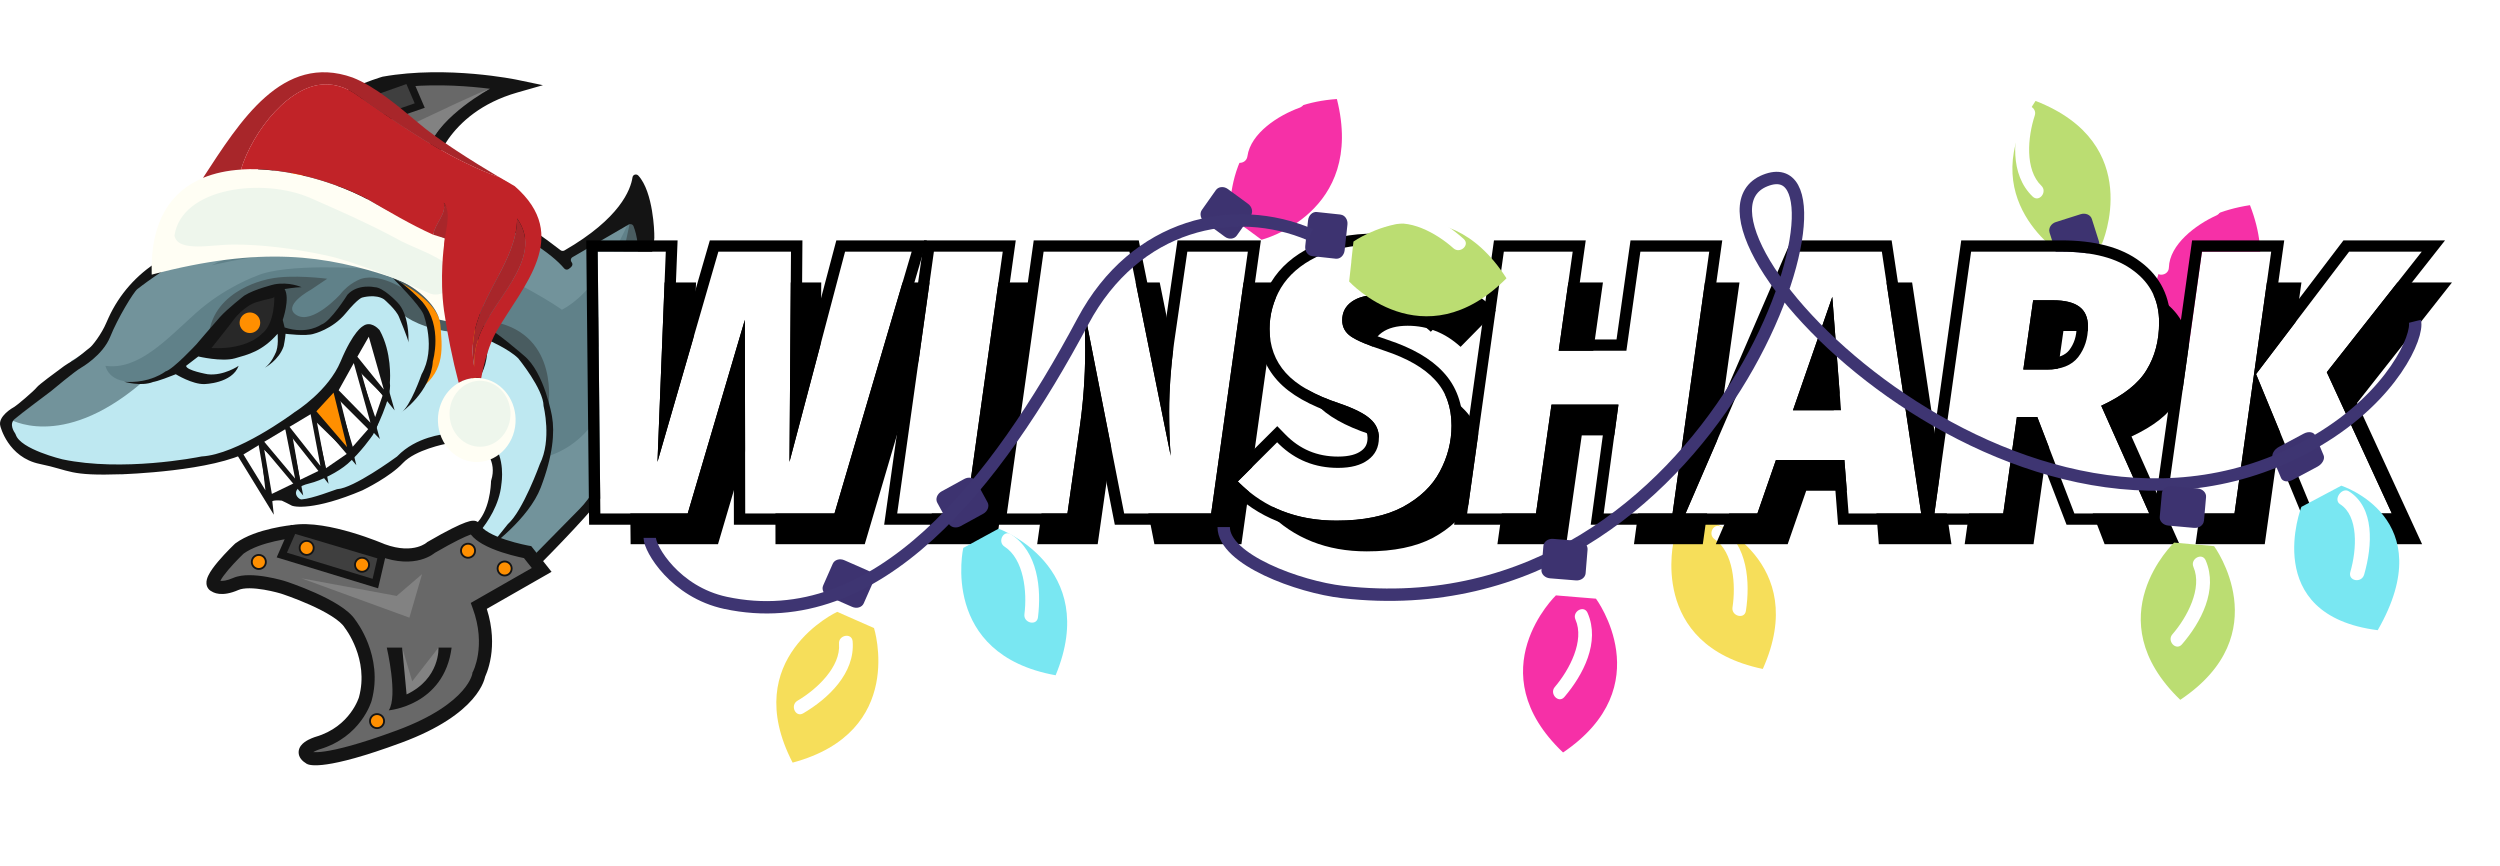 <svg xmlns="http://www.w3.org/2000/svg" width="202" height="70" viewBox="0 0 202 70" fill="none">
<g filter="url(#filter0_d_19162_349540)">
<path d="M137.15 40.087L135.71 40.824L134.265 41.56C134.265 41.56 132.089 50.097 141.43 52.05L141.416 52.023L141.436 52.049C145.338 43.33 137.155 40.081 137.155 40.081L137.15 40.087Z" fill="#F6DE5A"/>
</g>
<path d="M137.27 39.953C137.43 40.268 137.264 40.677 136.896 40.861L135.035 41.814C134.668 42.003 134.236 41.896 134.082 41.586L133.208 39.874C133.047 39.559 133.213 39.15 133.581 38.966L135.442 38.013C135.81 37.824 136.241 37.931 136.396 38.241L137.27 39.953Z" fill="#3D3370"/>
<path d="M138.538 43.565C140.074 44.619 140.264 47.27 139.986 49.077C139.878 49.784 140.961 50.072 141.069 49.359C141.424 47.045 141.211 44.054 139.084 42.589C138.488 42.178 137.948 43.159 138.538 43.565Z" fill="white"/>
<g filter="url(#filter1_d_19162_349540)">
<path d="M173.081 24.674L174.481 25.482L175.885 26.295C175.885 26.295 184.235 23.484 180.799 14.581L180.784 14.607L180.795 14.577C171.355 16.038 173.073 24.673 173.073 24.673L173.081 24.674Z" fill="#F630A7"/>
</g>
<path d="M172.903 24.646C173.08 24.34 173.514 24.257 173.868 24.467L175.679 25.511C176.038 25.717 176.182 26.138 176.006 26.436L175.044 28.099C174.867 28.405 174.433 28.488 174.078 28.279L172.267 27.234C171.909 27.028 171.765 26.608 171.941 26.31L172.903 24.646Z" fill="#3D3370"/>
<path d="M175.246 21.618C175.297 19.756 177.42 18.157 179.087 17.408C179.739 17.114 179.393 16.049 178.736 16.346C176.601 17.305 174.205 19.108 174.13 21.69C174.11 22.414 175.226 22.334 175.246 21.618Z" fill="white"/>
<g filter="url(#filter2_d_19162_349540)">
<path d="M165.748 18.664L167.293 18.175L167.3 18.166L168.842 17.681C168.842 17.681 172.378 9.616 163.478 6.156L163.487 6.183L163.47 6.158C158.201 14.116 165.744 18.661 165.744 18.661L165.748 18.664Z" fill="#BBDD72"/>
</g>
<path d="M165.603 18.774C165.497 18.44 165.731 18.059 166.123 17.939L168.116 17.307C168.51 17.182 168.913 17.357 169.02 17.69L169.6 19.524C169.706 19.858 169.475 20.234 169.081 20.359L167.088 20.99C166.693 21.115 166.287 20.946 166.184 20.607L165.6 18.779L165.603 18.774Z" fill="#3D3370"/>
<path d="M164.942 15.008C163.599 13.716 163.838 11.067 164.409 9.334C164.635 8.654 163.609 8.192 163.385 8.88C162.654 11.101 162.375 14.089 164.238 15.883C164.758 16.385 165.458 15.507 164.942 15.008Z" fill="white"/>
<path d="M41.123 18.749C41.123 18.749 42.631 16.245 40.584 15.11C40.584 15.11 37.476 13.491 34.52 13.582C34.52 13.582 35.528 8.718 41.661 6.963C41.661 6.963 36.112 5.806 31.033 6.714C31.033 6.714 26.333 8.075 23.604 10.798C23.604 10.798 19.435 16.093 19.283 18.06L41.123 18.749Z" fill="#686868"/>
<path fill-rule="evenodd" clip-rule="evenodd" d="M41.769 6.445C41.769 6.445 41.769 6.445 41.661 6.963L41.769 6.445L43.868 6.883L41.807 7.472C38.869 8.313 37.18 9.889 36.224 11.237C35.743 11.914 35.445 12.538 35.267 12.988C35.257 13.013 35.248 13.038 35.239 13.062C36.559 13.131 37.843 13.472 38.833 13.811C39.424 14.014 39.92 14.22 40.269 14.375C40.444 14.453 40.582 14.518 40.677 14.565C40.725 14.588 40.762 14.606 40.788 14.619C40.801 14.626 40.811 14.631 40.818 14.634L40.826 14.639L40.829 14.64C40.83 14.64 40.83 14.641 40.584 15.11L40.829 14.64L40.836 14.644L40.842 14.647C41.459 14.989 41.837 15.455 42.03 15.973C42.217 16.479 42.215 16.997 42.145 17.437C42.075 17.879 41.934 18.272 41.813 18.55C41.753 18.69 41.696 18.805 41.653 18.885C41.632 18.926 41.614 18.958 41.601 18.981C41.598 18.986 41.595 18.991 41.593 18.995C41.59 19 41.587 19.005 41.585 19.008C41.583 19.012 41.581 19.015 41.58 19.017L41.578 19.02L41.578 19.021C41.578 19.021 41.577 19.021 41.123 18.749L41.578 19.021L41.417 19.288L18.711 18.572L18.754 18.02C18.801 17.407 19.142 16.62 19.554 15.847C19.978 15.051 20.525 14.188 21.06 13.396C21.597 12.602 22.128 11.872 22.524 11.34C22.723 11.074 22.888 10.858 23.003 10.707C23.061 10.632 23.107 10.573 23.138 10.533C23.154 10.513 23.166 10.498 23.174 10.488L23.187 10.471C23.187 10.471 23.187 10.471 23.604 10.798L23.187 10.471L23.206 10.446L23.229 10.424C24.66 8.996 26.585 7.943 28.124 7.252C28.898 6.904 29.585 6.644 30.079 6.47C30.326 6.382 30.526 6.317 30.665 6.273C30.734 6.251 30.788 6.234 30.825 6.223C30.844 6.217 30.858 6.213 30.868 6.21L30.88 6.206L30.883 6.206L30.885 6.205C30.885 6.205 30.885 6.205 31.033 6.714L30.885 6.205L30.912 6.197L30.939 6.192C33.543 5.727 36.252 5.793 38.298 5.97C39.323 6.06 40.188 6.178 40.797 6.273C41.102 6.321 41.343 6.364 41.509 6.395C41.592 6.41 41.656 6.422 41.7 6.431C41.722 6.435 41.739 6.439 41.751 6.441L41.764 6.444L41.769 6.445ZM31.155 7.23C31.149 7.231 31.142 7.234 31.134 7.236C31.101 7.246 31.051 7.261 30.987 7.282C30.858 7.323 30.669 7.385 30.433 7.468C29.96 7.635 29.301 7.884 28.559 8.218C27.075 8.884 25.297 9.867 24.002 11.15C23.995 11.159 23.986 11.17 23.976 11.183C23.946 11.222 23.902 11.279 23.845 11.352C23.733 11.499 23.571 11.711 23.376 11.973C22.986 12.495 22.465 13.212 21.94 13.988C21.414 14.766 20.89 15.595 20.491 16.345C20.242 16.811 20.056 17.22 19.942 17.551L40.804 18.209C40.815 18.184 40.827 18.157 40.839 18.129C40.938 17.902 41.045 17.598 41.097 17.272C41.149 16.945 41.139 16.624 41.034 16.341C40.934 16.072 40.735 15.801 40.333 15.577C40.328 15.574 40.32 15.57 40.31 15.565C40.288 15.554 40.256 15.538 40.213 15.517C40.127 15.475 39.999 15.415 39.836 15.342C39.51 15.197 39.044 15.003 38.488 14.813C37.369 14.429 35.922 14.069 34.536 14.111L33.864 14.132L34 13.475L34.52 13.582C34 13.475 34 13.475 34 13.475L34.001 13.473L34.001 13.472L34.002 13.467C34.003 13.463 34.004 13.458 34.005 13.451C34.008 13.439 34.012 13.422 34.017 13.401C34.028 13.358 34.044 13.298 34.066 13.223C34.109 13.072 34.178 12.859 34.279 12.601C34.483 12.085 34.819 11.383 35.358 10.625C36.199 9.439 37.526 8.126 39.579 7.171C39.169 7.12 38.707 7.069 38.205 7.025C36.214 6.852 33.622 6.793 31.155 7.23Z" fill="#141414"/>
<path d="M41.039 17.909L32.625 15.867H25.294L19.207 18.06L17.388 18.968L12.46 21.843L10.05 24.066L8.822 27.213L5.782 29.165L3.152 32.274L1.09 33.87L0.635 34.929L1.165 35.837L3.44 37.047L6.169 38.031H11.338L16.175 37.425L22.694 34.702L26.363 31.896L28.304 28.499L29.289 26.835L30.191 26.948L30.502 27.818L31.033 29.634L30.805 32.584L29.441 35.368L28.076 37.198L26.181 38.333L24.21 39.316L23.225 39.997L23.907 40.376H25.423L28.91 39.392L31.867 37.501L33.686 36.215L36.642 35.459L38.394 36.003L39.523 36.442L40.054 37.955L39.826 40.602L38.992 42.267L37.855 43.477V44.385L38.538 45.217L39.296 45.519L41.039 45.307L42.897 45.02L43.844 45.065L47.559 41.056L49.984 36.366L50.97 33.492L51.273 30.163L51.121 27.44L50.288 25.625L51.728 22.221L52.107 17.909L51.273 16.547L49.529 18.287L45.512 21.01L43.01 19.195L41.039 17.909Z" fill="#72939B"/>
<path d="M39.008 26.971L41.343 28.121L43.086 30.163L44.117 32.206L44.299 34.4V36.85C44.299 36.85 50.424 35.307 49.294 26.911L51.804 22.221L51.425 19.165L51.349 16.547C51.349 16.547 49.09 23.076 45.406 25.027C45.406 25.027 30.881 14.611 17.085 21.442C17.085 21.442 26.939 18.983 29.517 21.699C29.517 21.699 23.073 21.237 20.723 22.296C20.723 22.296 18.146 23.204 15.796 25.322C13.446 27.44 11.172 29.936 8.519 29.558C8.519 29.558 8.822 31.374 11.854 30.693C14.886 30.012 14.666 29.172 14.666 29.172L16.592 27.932L17.085 28.499L19.116 28.318L21.898 26.971L22.861 26.699L24.423 26.865L25.666 26.525L27.311 25.519L28.577 24.188L30.032 23.582L31.359 24.188L32.428 25.284C32.428 25.284 33.186 27.107 39.008 26.971Z" fill="#608189"/>
<path d="M22.543 23.734L21.64 23.96L19.814 24.641L18.07 26.457L16.486 28.575L19.51 28.424L21.898 26.971L22.8 24.838L22.543 23.734Z" fill="#282828"/>
<path d="M37.848 24.316C37.848 24.316 34.975 23.355 33.989 23.355C33.989 23.355 31.184 21.041 30.161 21.215L31.791 22.523L33.231 23.734C33.231 23.734 30.927 21.994 29.198 22.523C29.198 22.523 28.228 22.826 27.47 23.809C27.47 23.809 25.272 26.23 23.983 25.473C22.694 24.717 25.112 23.416 25.112 23.416L26.439 22.523C26.439 22.523 23.589 22.145 21.815 22.523C21.815 22.523 17.236 23.28 16.857 27.138L18.949 24.687L22.505 23.408L22.838 24.172L22.505 26.048L22.861 26.699L23.74 26.85L25.476 26.699L26.932 25.867L27.94 24.883L28.744 24.059L29.297 23.582L30.222 23.65L31.124 23.885L32.405 25.171C32.405 25.171 33.618 27.289 38.697 26.835L37.848 24.316Z" fill="#495C60"/>
<path d="M44.299 32.887C44.299 32.887 45.284 27.062 39.902 26.003C39.902 26.003 36.188 20.784 34.52 20.784L37.833 24.853L39.008 26.971L40.865 27.652L42.578 29.301L43.837 31.525L44.299 32.887Z" fill="#495C60"/>
<path d="M51.03 17.152C51.03 17.152 49.939 24.445 47.498 26.699C47.498 26.699 49.355 29.142 49.264 30.693C49.226 31.374 50.06 25.852 50.06 25.852L51.478 22.977L52.046 19.929L51.03 17.152Z" fill="#495C60"/>
<path d="M0.711 33.832C0.711 33.832 4.887 36.442 11.323 31.033L13.598 30.239L15.872 28.499H18.373L21.33 27.44L22.618 26.684L24.028 26.971L25.954 26.532L27.546 25.247L29.289 23.582L30.957 23.734L32.246 25.171C32.246 25.171 33.117 26.079 35.104 26.57C37.097 27.062 39.008 26.971 39.008 26.971L41.343 28.121L43.086 30.163L44.299 32.887V36.85L43.313 38.787L41.646 42.04L38.614 45.217L37.552 43.696L38.083 42.872L39.364 41.646L40.046 38.742L40.122 37.047L39.516 36.139L38.227 35.459H36.711L33.481 36.412L29.517 39.052L24.514 40.602L23.604 40.148L23.983 39.241L26.257 38.333L28.622 36.45C28.622 36.45 30.184 34.135 30.191 33.999C30.199 33.87 30.904 31.268 30.904 31.268L30.578 27.818L30.267 26.948L29.365 26.835L28.994 27.508L27.478 30.3L25.363 32.803L21.209 35.285L16.804 37.123L9.883 38.333L4.091 37.206L1.241 35.837L0.711 33.832Z" fill="#BEE8F1"/>
<path d="M45.292 20.216C44.579 19.664 41.395 17.243 40.236 17.077C40.221 17.077 40.198 17.069 40.183 17.062C39.69 16.888 31.905 14.157 25.886 15.178C25.878 15.178 25.87 15.178 25.87 15.178C25.628 15.239 20.253 16.487 18.464 17.637C18.464 17.637 13.977 20.398 12.839 21.078C12.839 21.078 12.824 21.086 12.794 21.109C11.035 22.198 9.64 23.779 8.776 25.663C8.708 25.814 8.647 25.95 8.594 26.071C8.215 26.979 7.457 27.962 7.23 28.113C7.04 28.242 6.305 28.908 5.858 29.157C5.623 29.286 5.395 29.43 5.176 29.581C4.463 30.103 3.152 31.071 2.985 31.283C2.757 31.585 1.317 32.796 1.165 32.871C1.014 32.947 -0.199 33.651 0.028 34.43C0.028 34.43 0.635 36.956 3.212 37.486C5.79 38.015 5.486 38.469 9.883 38.318C9.883 38.318 17.312 38.091 20.193 36.427C22.937 34.838 25.128 33.325 25.332 33.182C25.34 33.174 25.355 33.166 25.363 33.159C25.567 32.97 28.092 30.61 28.683 28.794C28.683 28.787 28.691 28.779 28.691 28.771C28.751 28.628 29.456 27.047 29.744 27.115C30.047 27.191 30.275 27.796 30.275 27.871C30.275 27.947 31.412 31.048 30.654 32.561C29.896 34.074 29.593 35.655 27.409 37.017C27.402 37.024 27.394 37.032 27.387 37.032C27.212 37.198 21.633 40.148 21.785 39.619C21.823 39.475 21.709 40.451 21.785 40.602C21.951 40.928 21.481 40.315 22.77 40.451C22.808 40.459 23.498 40.807 23.528 40.829C23.703 40.965 25.378 41.276 29.282 39.619C29.289 39.619 29.289 39.611 29.297 39.611C29.426 39.551 31.526 38.522 32.549 37.418C33.565 36.336 35.953 35.875 36.172 35.829C36.18 35.829 36.195 35.829 36.203 35.822C36.4 35.806 38.416 35.701 39.068 36.276C39.068 36.276 40.19 37.244 39.69 38.81C39.682 38.832 39.675 38.862 39.675 38.885C39.667 39.195 39.584 41.329 38.394 42.403C38.341 42.456 38.31 42.524 38.31 42.599V42.743C38.31 43 38.636 43.114 38.795 42.917C39.394 42.191 40.349 40.791 40.509 39.15C40.509 39.142 40.509 39.142 40.509 39.135C40.531 39.006 40.85 36.994 39.758 35.746C39.751 35.738 39.743 35.731 39.735 35.723C39.606 35.602 38.401 34.558 36.127 35.05C36.12 35.05 36.104 35.058 36.097 35.058C35.885 35.073 33.625 35.285 32.109 36.858C32.102 36.865 32.087 36.881 32.079 36.888C31.806 37.085 28.592 39.422 27.273 39.521C27.258 39.521 27.243 39.521 27.227 39.528C27.053 39.574 25.241 40.292 24.37 40.353C24.074 40.375 23.248 39.483 24.976 39.067C25.984 38.825 27.341 38.121 28.084 37.478C29.153 36.548 30.025 35.285 30.123 35.148C30.131 35.141 30.131 35.133 30.138 35.126C30.252 34.906 31.685 32.115 31.503 30.935C31.503 30.912 31.495 30.89 31.503 30.875C31.526 30.595 31.654 28.454 30.684 26.699C30.677 26.684 30.661 26.661 30.646 26.646C30.525 26.51 29.911 25.897 29.305 26.366C29.305 26.366 28.547 26.744 27.523 29.203C26.53 31.578 23.953 33.212 23.778 33.318C23.771 33.325 23.763 33.325 23.763 33.333C23.543 33.499 19.169 36.722 16.289 36.881C16.273 36.881 16.266 36.881 16.251 36.888C15.895 36.964 9.898 38.136 5.047 37.115C5.047 37.115 1.651 36.306 1.272 35.118C1.264 35.088 1.249 35.065 1.234 35.035C1.127 34.884 0.718 34.256 1.181 33.862C1.696 33.424 4.008 31.691 4.129 31.601C4.137 31.601 4.137 31.593 4.137 31.593C4.251 31.502 6.04 29.997 6.555 29.709C6.555 29.709 8.299 28.726 8.905 27.213C9.512 25.7 10.8 23.582 11.104 23.355C11.323 23.189 18.608 17.379 27.462 16.093C27.47 16.093 27.478 16.093 27.493 16.093C27.819 16.078 33.815 15.829 37.939 17.228C41.896 18.567 44.663 20.564 45.58 21.684C45.679 21.805 45.861 21.82 45.974 21.721L46.156 21.563C46.27 21.464 46.285 21.298 46.187 21.184C46.08 21.056 46.111 20.859 46.262 20.776L50.795 18.143C50.94 18.06 51.129 18.121 51.19 18.28C51.425 18.892 51.849 20.39 51.212 22.069C50.758 23.272 49.946 25.315 49.31 26.911C49.188 27.213 49.605 27.433 49.787 27.168L50.022 26.82C50.159 26.623 50.469 26.684 50.515 26.918C50.833 28.424 51.47 32.38 50.151 35.148C50.151 35.156 50.144 35.163 50.144 35.171C50.06 35.406 48.65 39.301 46.816 41.139L42.987 45.028C42.881 45.133 42.881 45.307 42.987 45.413L43.207 45.633C43.313 45.739 43.488 45.739 43.594 45.633C44.488 44.733 48.211 40.95 49.006 39.627C49.908 38.121 52.584 32.728 51.887 30.436C51.88 30.405 51.872 30.383 51.872 30.352C51.88 29.997 51.88 27.455 50.879 25.375C50.841 25.299 50.841 25.209 50.879 25.133C51.228 24.422 53.001 20.67 52.865 18.862C52.865 18.862 52.804 15.519 51.576 14.187C51.417 14.021 51.137 14.104 51.106 14.331C50.955 15.322 50.106 17.644 45.603 20.239C45.497 20.292 45.383 20.284 45.292 20.216Z" fill="#141414"/>
<path d="M32.496 22.917C32.496 22.917 35.43 24.414 35.581 26.23C35.733 28.038 35.983 29.891 34.035 31.351L34.672 29.709L34.823 27.743L34.444 25.625L34.141 24.414L32.496 22.917Z" fill="#FF8F00"/>
<path d="M38.234 24.868C38.234 24.868 37.325 23.355 36.491 23.204C36.491 23.204 39.22 27.425 38.007 31.177L38.568 30.572L39.144 28.651L38.234 24.868Z" fill="#FF8F00"/>
<path d="M32.094 24.414C32.094 24.414 30.957 23.204 30.275 23.204C30.275 23.204 28.91 22.901 28.076 23.809C28.076 23.809 26.712 26.003 25.954 26.23C25.954 26.23 24.817 27.062 22.997 26.457L22.846 25.852C22.846 25.852 23.452 24.112 22.997 23.355C22.997 23.355 23.907 23.204 24.362 23.204C24.362 23.204 23.377 22.75 22.164 22.977C22.164 22.977 20.572 23.355 19.738 23.885C19.738 23.885 18.373 24.944 17.767 25.625C17.16 26.305 15.872 27.818 15.872 27.818C15.872 27.818 13.977 29.861 13.37 30.012C13.37 30.012 12.157 30.995 10.035 30.844C10.035 30.844 11.392 31.253 12.385 30.859C12.385 30.859 12.688 30.844 14.204 30.239C14.204 30.239 15.546 31.064 16.509 31.033C16.509 31.033 18.752 30.995 19.283 29.558C19.283 29.558 18.07 30.39 16.781 30.239C16.781 30.239 15.038 29.936 15.038 29.558L16.023 28.802C16.023 28.802 17.919 29.256 18.98 28.953C20.041 28.651 21.178 28.393 22.429 26.971C22.429 26.971 22.543 28.045 22.239 28.575C22.239 28.575 21.936 29.331 21.405 29.709C21.405 29.709 22.543 29.104 22.922 27.97C22.922 27.97 23.066 27.259 23.073 26.971C23.073 26.971 24.741 27.183 25.347 26.971C25.347 26.971 26.864 26.608 27.925 25.322C28.986 24.036 29.289 24.036 29.289 24.036C29.289 24.036 30.351 23.734 31.033 24.188C31.033 24.188 32.018 25.02 32.246 25.625C32.246 25.625 33.004 27.44 33.004 27.667C33.004 27.584 33.004 27.44 33.004 27.44C33.004 27.44 33.08 25.398 32.094 24.414ZM21.155 26.971C21.155 26.971 20.041 28.272 17.085 28.121C17.085 28.121 18.601 26.23 18.752 26.003C18.904 25.776 19.738 24.717 20.723 24.414C21.709 24.112 22.164 24.112 22.164 23.96C22.164 23.96 22.239 26.154 21.155 26.971Z" fill="#141414"/>
<path d="M31.791 22.523C31.791 22.523 33.913 24.641 34.217 25.398C34.217 25.398 35.278 28.121 34.065 30.239C34.065 30.239 33.155 32.887 32.397 33.34C32.397 33.34 34.823 31.676 34.975 29.18C34.975 29.18 35.809 26.381 34.141 24.414C34.141 24.414 32.701 22.826 31.791 22.523Z" fill="#141414"/>
<path d="M37.552 24.188C37.552 24.188 40.13 29.634 37.704 31.449C37.704 31.449 39.599 30.693 39.371 27.44C39.371 27.44 41.115 28.197 41.873 28.953C41.873 28.953 43.92 31.449 43.92 32.811C43.92 32.811 44.602 35.534 43.617 37.501C43.617 37.501 42.252 41.283 41.039 42.342L39.523 44.233C39.523 44.233 42.707 41.964 43.693 39.392C44.678 36.82 44.83 34.929 44.602 33.643C44.602 33.643 43.996 30.088 42.328 28.726C42.328 28.726 39.902 26.608 39.068 26.305C39.068 26.305 38.765 24.566 37.552 24.188Z" fill="#141414"/>
<path d="M20.193 26.911C20.653 26.911 21.026 26.538 21.026 26.079C21.026 25.619 20.653 25.247 20.193 25.247C19.732 25.247 19.359 25.619 19.359 26.079C19.359 26.538 19.732 26.911 20.193 26.911Z" fill="#FF8F00"/>
<path d="M33.004 6.411L33.913 8.529L26.447 11.124L25.954 8.907L33.004 6.411Z" fill="#3F3F3F"/>
<path fill-rule="evenodd" clip-rule="evenodd" d="M33.17 6.031L34.32 8.708L26.224 11.521L25.6 8.712L33.17 6.031ZM26.308 9.103L26.669 10.726L33.507 8.35L32.837 6.791L26.308 9.103Z" fill="#141414"/>
<path d="M39.599 7.167C39.599 7.167 35.657 9.285 34.596 11.933C34.596 11.933 33.989 13.385 33.913 14.097C33.913 14.097 33.155 12.311 33.307 12.084C33.307 12.084 26.636 13.068 24.362 14.354C24.362 14.354 38.765 7.319 39.599 7.167Z" fill="#828282"/>
<path d="M24.021 14.807C24.335 14.807 24.589 14.553 24.589 14.24C24.589 13.927 24.335 13.673 24.021 13.673C23.707 13.673 23.452 13.927 23.452 14.24C23.452 14.553 23.707 14.807 24.021 14.807Z" fill="#FF8F00"/>
<path fill-rule="evenodd" clip-rule="evenodd" d="M24.021 13.748C23.749 13.748 23.528 13.969 23.528 14.24C23.528 14.512 23.749 14.732 24.021 14.732C24.293 14.732 24.514 14.512 24.514 14.24C24.514 13.969 24.293 13.748 24.021 13.748ZM23.377 14.24C23.377 13.885 23.665 13.597 24.021 13.597C24.377 13.597 24.665 13.885 24.665 14.24C24.665 14.595 24.377 14.883 24.021 14.883C23.665 14.883 23.377 14.595 23.377 14.24Z" fill="#141414"/>
<path d="M31.98 14.429C32.294 14.429 32.549 14.175 32.549 13.862C32.549 13.549 32.294 13.295 31.98 13.295C31.666 13.295 31.412 13.549 31.412 13.862C31.412 14.175 31.666 14.429 31.98 14.429Z" fill="#FF8F00"/>
<path fill-rule="evenodd" clip-rule="evenodd" d="M31.98 13.37C31.708 13.37 31.488 13.59 31.488 13.862C31.488 14.133 31.708 14.354 31.98 14.354C32.253 14.354 32.473 14.133 32.473 13.862C32.473 13.59 32.253 13.37 31.98 13.37ZM31.336 13.862C31.336 13.507 31.625 13.219 31.98 13.219C32.336 13.219 32.625 13.507 32.625 13.862C32.625 14.217 32.336 14.505 31.98 14.505C31.625 14.505 31.336 14.217 31.336 13.862Z" fill="#141414"/>
<path d="M27.735 14.429C28.049 14.429 28.304 14.175 28.304 13.862C28.304 13.549 28.049 13.295 27.735 13.295C27.421 13.295 27.167 13.549 27.167 13.862C27.167 14.175 27.421 14.429 27.735 14.429Z" fill="#FF8F00"/>
<path fill-rule="evenodd" clip-rule="evenodd" d="M27.735 13.37C27.463 13.37 27.243 13.59 27.243 13.862C27.243 14.133 27.463 14.354 27.735 14.354C28.008 14.354 28.228 14.133 28.228 13.862C28.228 13.59 28.008 13.37 27.735 13.37ZM27.091 13.862C27.091 13.507 27.38 13.219 27.735 13.219C28.091 13.219 28.38 13.507 28.38 13.862C28.38 14.217 28.091 14.505 27.735 14.505C27.38 14.505 27.091 14.217 27.091 13.862Z" fill="#141414"/>
<path d="M43.768 46.049L42.631 44.611C42.631 44.611 38.917 43.953 38.31 42.614C38.31 42.614 38.09 42.342 34.831 44.233C34.831 44.233 33.535 45.444 30.881 44.46C30.881 44.46 26.333 42.493 23.68 42.947C23.68 42.947 20.852 43.212 19.344 44.324C19.344 44.324 16.478 47.032 17.388 47.335C17.388 47.335 17.843 47.713 19.056 47.184C20.268 46.654 22.884 47.463 22.884 47.463C22.884 47.463 27.394 48.923 28.304 50.436C28.304 50.436 30.426 53.122 29.517 56.473C29.517 56.473 28.759 59.135 25.651 60.043C25.651 60.043 23.907 60.573 25.044 61.253C25.044 61.253 26.105 61.783 32.246 59.514C38.386 57.244 38.689 54.506 38.689 54.506C38.689 54.506 39.902 52.236 38.689 48.954L43.768 46.049Z" fill="#686868"/>
<path fill-rule="evenodd" clip-rule="evenodd" d="M38.72 42.278C38.722 42.28 38.724 42.282 38.31 42.614L38.724 42.282L38.766 42.335L38.794 42.396C38.875 42.577 39.101 42.799 39.507 43.033C39.896 43.258 40.38 43.452 40.865 43.612C41.347 43.772 41.814 43.892 42.161 43.972C42.334 44.012 42.477 44.042 42.575 44.062C42.624 44.071 42.662 44.079 42.688 44.084C42.7 44.086 42.71 44.088 42.716 44.089L42.723 44.09L42.724 44.09L42.923 44.125L44.566 46.203L39.333 49.196C39.828 50.748 39.819 52.074 39.669 53.042C39.587 53.568 39.464 53.987 39.359 54.279C39.307 54.424 39.259 54.539 39.223 54.619C39.214 54.639 39.206 54.656 39.199 54.672C39.193 54.697 39.187 54.726 39.178 54.759C39.152 54.863 39.107 55.005 39.034 55.176C38.888 55.52 38.628 55.98 38.171 56.506C37.255 57.557 35.561 58.853 32.43 60.01C29.342 61.151 27.503 61.6 26.419 61.758C25.877 61.838 25.512 61.846 25.267 61.829C25.145 61.82 25.049 61.804 24.975 61.786C24.938 61.777 24.906 61.767 24.878 61.757C24.864 61.752 24.852 61.747 24.84 61.742C24.837 61.741 24.834 61.739 24.831 61.738C24.828 61.737 24.825 61.736 24.823 61.734C24.82 61.733 24.817 61.732 24.815 61.731L24.811 61.729L24.809 61.728C24.808 61.727 24.807 61.727 25.044 61.253L24.807 61.727L24.789 61.718L24.771 61.707C24.442 61.511 24.118 61.207 24.129 60.764C24.139 60.357 24.434 60.094 24.605 59.968C24.803 59.821 25.031 59.714 25.193 59.647C25.277 59.612 25.35 59.586 25.403 59.567C25.43 59.558 25.452 59.551 25.468 59.545C25.476 59.543 25.482 59.541 25.487 59.539L25.493 59.538L25.495 59.537L25.496 59.537C25.496 59.536 25.496 59.536 25.651 60.043L25.496 59.537L25.499 59.536L25.502 59.535C26.924 59.12 27.799 58.308 28.323 57.602C28.586 57.248 28.759 56.921 28.866 56.685C28.92 56.567 28.956 56.472 28.979 56.41C28.99 56.379 28.997 56.356 29.002 56.342C29.004 56.336 29.005 56.331 29.006 56.328C29.421 54.795 29.146 53.407 28.756 52.387C28.561 51.877 28.339 51.465 28.168 51.183C28.082 51.042 28.009 50.934 27.959 50.862C27.934 50.827 27.915 50.8 27.902 50.784C27.896 50.776 27.892 50.77 27.889 50.767L27.887 50.764L27.887 50.763L27.866 50.738L27.849 50.709C27.688 50.441 27.325 50.12 26.788 49.78C26.268 49.45 25.645 49.138 25.036 48.866C24.43 48.595 23.849 48.37 23.419 48.212C23.205 48.133 23.029 48.072 22.907 48.03C22.846 48.009 22.799 47.993 22.767 47.983C22.751 47.977 22.739 47.973 22.731 47.971L22.724 47.968L22.722 47.968C22.718 47.966 22.711 47.964 22.702 47.962C22.685 47.956 22.658 47.949 22.623 47.939C22.553 47.919 22.451 47.891 22.324 47.858C22.07 47.793 21.72 47.712 21.336 47.647C20.95 47.582 20.54 47.535 20.164 47.533C19.778 47.532 19.473 47.579 19.268 47.669C18.597 47.962 18.087 48.025 17.71 47.984C17.523 47.964 17.375 47.919 17.263 47.87C17.215 47.848 17.174 47.827 17.14 47.806C17.033 47.759 16.928 47.686 16.844 47.58C16.739 47.448 16.693 47.298 16.682 47.163C16.661 46.917 16.748 46.682 16.83 46.51C17.002 46.148 17.313 45.737 17.619 45.375C17.932 45.003 18.272 44.645 18.531 44.381C18.662 44.249 18.773 44.139 18.852 44.062C18.891 44.024 18.922 43.994 18.944 43.973C18.955 43.962 18.963 43.954 18.969 43.949L18.976 43.942L18.979 43.94C18.979 43.94 18.979 43.94 19.344 44.324L18.979 43.94L19.002 43.917L19.028 43.898C19.874 43.275 21.047 42.911 21.959 42.703C22.423 42.596 22.838 42.526 23.137 42.482C23.287 42.46 23.409 42.445 23.493 42.435C23.536 42.43 23.569 42.426 23.592 42.424C23.599 42.423 23.604 42.423 23.609 42.422C25.066 42.179 26.961 42.592 28.426 43.026C29.177 43.248 29.841 43.484 30.317 43.665C30.556 43.755 30.748 43.832 30.882 43.887C30.948 43.914 31 43.935 31.036 43.95C31.054 43.958 31.067 43.964 31.077 43.968L31.078 43.968C32.299 44.418 33.168 44.353 33.711 44.205C33.986 44.129 34.187 44.03 34.313 43.954C34.376 43.916 34.42 43.884 34.446 43.864C34.459 43.854 34.468 43.847 34.471 43.844C34.472 43.843 34.472 43.843 34.472 43.843L34.512 43.806L34.564 43.776C36.201 42.826 37.103 42.402 37.611 42.217C37.861 42.126 38.047 42.081 38.195 42.073C38.271 42.069 38.359 42.073 38.449 42.1C38.495 42.114 38.544 42.135 38.593 42.166C38.617 42.181 38.64 42.198 38.662 42.218C38.673 42.228 38.684 42.238 38.694 42.249C38.699 42.254 38.704 42.26 38.709 42.265C38.712 42.268 38.714 42.271 38.717 42.274L38.72 42.278ZM30.67 44.946L30.668 44.945L30.66 44.941C30.652 44.938 30.64 44.933 30.623 44.926C30.591 44.913 30.543 44.892 30.48 44.867C30.354 44.815 30.17 44.742 29.941 44.655C29.482 44.481 28.843 44.254 28.125 44.041C26.659 43.607 24.963 43.265 23.769 43.469L23.749 43.473L23.729 43.475L23.724 43.475C23.72 43.475 23.713 43.476 23.703 43.477C23.684 43.479 23.655 43.482 23.617 43.487C23.541 43.496 23.43 43.51 23.291 43.53C23.013 43.571 22.627 43.636 22.196 43.735C21.328 43.934 20.348 44.253 19.685 44.731C19.683 44.733 19.681 44.734 19.679 44.736C19.66 44.755 19.63 44.784 19.593 44.82C19.519 44.892 19.413 44.997 19.289 45.123C19.039 45.377 18.72 45.714 18.431 46.057C18.148 46.392 17.922 46.701 17.806 46.929C17.812 46.93 17.817 46.931 17.823 46.931C17.977 46.948 18.301 46.935 18.843 46.698C19.244 46.523 19.721 46.473 20.167 46.474C20.622 46.476 21.094 46.532 21.513 46.603C21.934 46.674 22.314 46.762 22.588 46.832C22.725 46.867 22.837 46.898 22.915 46.92C22.954 46.932 22.985 46.941 23.006 46.947C23.017 46.95 23.025 46.953 23.031 46.955L23.038 46.957L23.041 46.958C23.041 46.958 23.041 46.958 22.884 47.463C23.047 46.96 23.048 46.96 23.048 46.96L23.052 46.961L23.062 46.965C23.072 46.968 23.085 46.972 23.102 46.978C23.137 46.989 23.188 47.006 23.252 47.028C23.38 47.072 23.563 47.136 23.786 47.218C24.231 47.381 24.835 47.616 25.469 47.899C26.102 48.181 26.777 48.518 27.358 48.887C27.913 49.239 28.445 49.659 28.742 50.136C28.745 50.141 28.749 50.145 28.753 50.15C28.771 50.175 28.796 50.209 28.828 50.254C28.89 50.343 28.976 50.471 29.075 50.634C29.273 50.959 29.525 51.428 29.747 52.009C30.191 53.168 30.522 54.796 30.029 56.611L30.028 56.614L30.027 56.617L29.517 56.473C30.027 56.617 30.027 56.617 30.027 56.617L30.026 56.62L30.026 56.623C30.025 56.626 30.024 56.629 30.023 56.633C30.02 56.641 30.017 56.651 30.013 56.664C30.005 56.689 29.993 56.724 29.978 56.767C29.947 56.854 29.899 56.975 29.833 57.121C29.701 57.413 29.491 57.808 29.176 58.233C28.544 59.085 27.488 60.057 25.804 60.55C25.802 60.551 25.799 60.551 25.795 60.553C25.786 60.556 25.771 60.561 25.753 60.567C25.715 60.58 25.661 60.6 25.599 60.626C25.499 60.667 25.396 60.717 25.31 60.77C25.32 60.771 25.332 60.772 25.345 60.773C25.491 60.783 25.775 60.782 26.265 60.711C27.247 60.567 29.009 60.145 32.062 59.017C35.071 57.905 36.599 56.697 37.37 55.811C37.755 55.369 37.955 55.003 38.057 54.762C38.109 54.642 38.136 54.551 38.15 54.497C38.157 54.47 38.161 54.452 38.162 54.443C38.162 54.442 38.163 54.441 38.163 54.44L38.173 54.346L38.22 54.259L38.221 54.258C38.221 54.256 38.224 54.252 38.226 54.246C38.232 54.234 38.242 54.214 38.255 54.185C38.28 54.128 38.318 54.04 38.36 53.922C38.445 53.685 38.55 53.331 38.62 52.88C38.759 51.979 38.763 50.683 38.191 49.137L38.036 48.717L42.97 45.895L42.337 45.094C42.232 45.073 42.09 45.043 41.922 45.004C41.554 44.919 41.054 44.79 40.531 44.618C40.012 44.446 39.453 44.225 38.976 43.95C38.634 43.753 38.289 43.503 38.044 43.188C38.023 43.195 38 43.203 37.975 43.212C37.561 43.363 36.734 43.743 35.139 44.667C35.126 44.678 35.111 44.69 35.093 44.703C35.038 44.746 34.961 44.8 34.861 44.861C34.661 44.981 34.371 45.122 33.992 45.226C33.224 45.437 32.123 45.485 30.697 44.957L30.683 44.952L30.67 44.946ZM22.884 47.463L23.048 46.96L23.044 46.959L23.041 46.958L22.884 47.463Z" fill="#141414"/>
<path d="M30.851 44.907L30.328 47.153L22.77 44.846L23.68 42.773L30.851 44.907Z" fill="#3F3F3F"/>
<path fill-rule="evenodd" clip-rule="evenodd" d="M23.509 42.407L31.211 44.698L30.55 47.537L22.356 45.036L23.509 42.407ZM23.85 43.14L23.184 44.656L30.106 46.769L30.491 45.115L23.85 43.14Z" fill="#141414"/>
<path d="M35.43 52.327L33.307 55.05L32.496 52.327L32.322 53.462L32.473 56.488H32.928L34.444 55.58L35.43 54.052L35.885 52.932L35.43 52.327Z" fill="#828282"/>
<path d="M32.496 52.327H31.253C31.253 52.327 32.17 56.261 31.412 57.395C31.412 57.395 35.885 57.017 36.491 52.327H35.43C35.43 52.327 35.581 54.824 32.852 56.11L32.496 52.327Z" fill="#141414"/>
<path d="M34.103 46.389L33.08 49.907L24.362 46.73L32.049 48.152L34.103 46.389Z" fill="#828282"/>
<path d="M24.779 44.839C25.093 44.839 25.347 44.584 25.347 44.271C25.347 43.958 25.093 43.704 24.779 43.704C24.465 43.704 24.21 43.958 24.21 44.271C24.21 44.584 24.465 44.839 24.779 44.839Z" fill="#FF8F00"/>
<path fill-rule="evenodd" clip-rule="evenodd" d="M24.779 43.779C24.507 43.779 24.286 44 24.286 44.271C24.286 44.543 24.507 44.763 24.779 44.763C25.051 44.763 25.272 44.543 25.272 44.271C25.272 44 25.051 43.779 24.779 43.779ZM24.135 44.271C24.135 43.916 24.423 43.628 24.779 43.628C25.135 43.628 25.423 43.916 25.423 44.271C25.423 44.626 25.135 44.914 24.779 44.914C24.423 44.914 24.135 44.626 24.135 44.271Z" fill="#141414"/>
<path d="M20.913 45.973C21.227 45.973 21.481 45.719 21.481 45.406C21.481 45.093 21.227 44.839 20.913 44.839C20.599 44.839 20.344 45.093 20.344 45.406C20.344 45.719 20.599 45.973 20.913 45.973Z" fill="#FF8F00"/>
<path fill-rule="evenodd" clip-rule="evenodd" d="M20.913 44.914C20.641 44.914 20.42 45.134 20.42 45.406C20.42 45.677 20.641 45.898 20.913 45.898C21.185 45.898 21.405 45.677 21.405 45.406C21.405 45.134 21.185 44.914 20.913 44.914ZM20.268 45.406C20.268 45.051 20.557 44.763 20.913 44.763C21.269 44.763 21.557 45.051 21.557 45.406C21.557 45.761 21.269 46.049 20.913 46.049C20.557 46.049 20.268 45.761 20.268 45.406Z" fill="#141414"/>
<path d="M30.464 58.833C30.778 58.833 31.033 58.579 31.033 58.265C31.033 57.952 30.778 57.698 30.464 57.698C30.15 57.698 29.896 57.952 29.896 58.265C29.896 58.579 30.15 58.833 30.464 58.833Z" fill="#FF8F00"/>
<path fill-rule="evenodd" clip-rule="evenodd" d="M30.464 57.774C30.192 57.774 29.972 57.994 29.972 58.265C29.972 58.537 30.192 58.757 30.464 58.757C30.736 58.757 30.957 58.537 30.957 58.265C30.957 57.994 30.736 57.774 30.464 57.774ZM29.82 58.265C29.82 57.91 30.108 57.622 30.464 57.622C30.82 57.622 31.109 57.91 31.109 58.265C31.109 58.62 30.82 58.908 30.464 58.908C30.108 58.908 29.82 58.62 29.82 58.265Z" fill="#141414"/>
<path d="M40.774 46.503C41.088 46.503 41.343 46.249 41.343 45.935C41.343 45.622 41.088 45.368 40.774 45.368C40.46 45.368 40.205 45.622 40.205 45.935C40.205 46.249 40.46 46.503 40.774 46.503Z" fill="#FF8F00"/>
<path fill-rule="evenodd" clip-rule="evenodd" d="M40.774 45.444C40.502 45.444 40.281 45.664 40.281 45.935C40.281 46.207 40.502 46.427 40.774 46.427C41.046 46.427 41.267 46.207 41.267 45.935C41.267 45.664 41.046 45.444 40.774 45.444ZM40.13 45.935C40.13 45.58 40.418 45.292 40.774 45.292C41.13 45.292 41.418 45.58 41.418 45.935C41.418 46.29 41.13 46.578 40.774 46.578C40.418 46.578 40.13 46.29 40.13 45.935Z" fill="#141414"/>
<path d="M37.818 45.065C38.132 45.065 38.386 44.811 38.386 44.498C38.386 44.185 38.132 43.931 37.818 43.931C37.504 43.931 37.249 44.185 37.249 44.498C37.249 44.811 37.504 45.065 37.818 45.065Z" fill="#FF8F00"/>
<path fill-rule="evenodd" clip-rule="evenodd" d="M37.818 44.006C37.545 44.006 37.325 44.227 37.325 44.498C37.325 44.77 37.545 44.99 37.818 44.99C38.09 44.99 38.31 44.77 38.31 44.498C38.31 44.227 38.09 44.006 37.818 44.006ZM37.173 44.498C37.173 44.143 37.462 43.855 37.818 43.855C38.173 43.855 38.462 44.143 38.462 44.498C38.462 44.853 38.173 45.141 37.818 45.141C37.462 45.141 37.173 44.853 37.173 44.498Z" fill="#141414"/>
<path d="M29.251 46.2C29.565 46.2 29.82 45.946 29.82 45.633C29.82 45.319 29.565 45.065 29.251 45.065C28.937 45.065 28.683 45.319 28.683 45.633C28.683 45.946 28.937 46.2 29.251 46.2Z" fill="#FF8F00"/>
<path fill-rule="evenodd" clip-rule="evenodd" d="M29.251 45.141C28.979 45.141 28.759 45.361 28.759 45.633C28.759 45.904 28.979 46.124 29.251 46.124C29.524 46.124 29.744 45.904 29.744 45.633C29.744 45.361 29.524 45.141 29.251 45.141ZM28.607 45.633C28.607 45.278 28.896 44.99 29.251 44.99C29.607 44.99 29.896 45.278 29.896 45.633C29.896 45.988 29.607 46.276 29.251 46.276C28.896 46.276 28.607 45.988 28.607 45.633Z" fill="#141414"/>
<path d="M19.359 36.646L21.785 40.602L21.216 35.511L19.359 36.646Z" fill="white"/>
<path fill-rule="evenodd" clip-rule="evenodd" d="M21.402 35.132L22.124 41.59L19.046 36.571L21.402 35.132ZM19.671 36.721L21.445 39.614L21.03 35.892L19.671 36.721Z" fill="#141414"/>
<path d="M24.324 38.976L21.064 35.799L21.823 40.186L24.324 38.976Z" fill="white"/>
<path fill-rule="evenodd" clip-rule="evenodd" d="M20.778 35.256L24.649 39.029L21.678 40.466L20.778 35.256ZM21.351 36.342L21.966 39.907L23.999 38.923L21.351 36.342Z" fill="#141414"/>
<path d="M26.598 37.841L23.339 34.664L24.097 39.052L26.598 37.841Z" fill="white"/>
<path fill-rule="evenodd" clip-rule="evenodd" d="M23.052 34.121L26.924 37.894L23.953 39.331L23.052 34.121ZM23.625 35.208L24.241 38.772L26.273 37.789L23.625 35.208Z" fill="#141414"/>
<path d="M28.418 36.631L25.158 33.454L26.219 38.144L28.418 36.631Z" fill="white"/>
<path fill-rule="evenodd" clip-rule="evenodd" d="M24.832 32.872L28.715 36.656L26.096 38.458L24.832 32.872ZM25.484 34.036L26.342 37.83L28.12 36.606L25.484 34.036Z" fill="#141414"/>
<path d="M30.009 34.664L26.977 31.639L28.418 36.48L30.009 34.664Z" fill="white"/>
<path fill-rule="evenodd" clip-rule="evenodd" d="M26.583 30.978L30.269 34.656L28.334 36.862L26.583 30.978ZM27.372 32.299L28.501 36.097L29.75 34.673L27.372 32.299Z" fill="#141414"/>
<path d="M31.147 31.865L28.645 29.369L30.313 34.286L31.147 31.865Z" fill="white"/>
<path fill-rule="evenodd" clip-rule="evenodd" d="M28.205 28.663L31.364 31.815L30.311 34.872L28.205 28.663ZM29.085 30.075L30.314 33.7L30.929 31.916L29.085 30.075Z" fill="#141414"/>
<path d="M21.064 35.648L24.172 39.354L23.187 34.377L21.064 35.648Z" fill="white"/>
<path fill-rule="evenodd" clip-rule="evenodd" d="M23.321 34.076L24.502 40.042L20.777 35.599L23.321 34.076ZM21.352 35.696L23.843 38.667L23.053 34.677L21.352 35.696Z" fill="#141414"/>
<path d="M23.111 34.437L26.219 38.371L25.234 33.166L23.111 34.437Z" fill="white"/>
<path fill-rule="evenodd" clip-rule="evenodd" d="M25.369 32.865L26.549 39.094L22.829 34.386L25.369 32.865ZM23.393 34.489L25.89 37.648L25.098 33.468L23.393 34.489Z" fill="#141414"/>
<path d="M25.309 33.227L28.418 36.858L27.053 31.336L25.309 33.227Z" fill="#FF8F00"/>
<path fill-rule="evenodd" clip-rule="evenodd" d="M27.153 30.949L28.793 37.588L25.056 33.222L27.153 30.949ZM25.563 33.232L28.042 36.128L26.954 31.723L25.563 33.232Z" fill="#141414"/>
<path d="M27.129 31.563L30.313 34.816L28.645 28.84L27.129 31.563Z" fill="white"/>
<path fill-rule="evenodd" clip-rule="evenodd" d="M28.704 28.345L30.694 35.475L26.895 31.594L28.704 28.345ZM27.363 31.532L29.932 34.156L28.586 29.334L27.363 31.532Z" fill="#141414"/>
<path d="M28.645 28.84L31.45 32.319L29.858 26.722L28.645 28.84Z" fill="white"/>
<path fill-rule="evenodd" clip-rule="evenodd" d="M29.917 26.237L31.887 33.163L28.416 28.858L29.917 26.237ZM28.874 28.822L31.013 31.475L29.799 27.206L28.874 28.822Z" fill="#141414"/>
<path d="M76.106 22.821L69.872 43.973H62.659L62.629 28.33L58.014 43.973H50.954L50.74 22.821H56.241L55.569 39.804L60.489 22.821H66.357L66.235 39.804L70.728 22.821H76.106Z" fill="black"/>
<path d="M83.466 22.821L80.501 43.973H74.939L77.903 22.821H83.466Z" fill="black"/>
<path d="M100.307 43.973H93.277L90.038 27.477C90.099 28.512 90.129 29.598 90.129 30.734C90.129 32.885 89.977 35.015 89.671 37.125L88.693 43.973H83.803L86.768 22.821H93.705L97.037 39.317C96.955 38.201 96.914 37.014 96.914 35.756C96.914 33.97 97.047 32.114 97.311 30.186L98.381 22.821H103.271L100.307 43.973Z" fill="black"/>
<path d="M113.554 22.273C116.549 22.273 118.994 23.217 120.889 25.104L118.016 28.025C117.364 27.437 116.692 27.011 115.999 26.747C115.306 26.463 114.552 26.321 113.737 26.321C112.861 26.321 112.169 26.504 111.659 26.869C111.15 27.234 110.895 27.731 110.895 28.36C110.895 28.908 111.129 29.344 111.598 29.669C112.067 29.993 112.973 30.379 114.318 30.825C116.152 31.434 117.507 32.215 118.383 33.169C119.279 34.122 119.728 35.36 119.728 36.882C119.728 38.18 119.412 39.418 118.78 40.595C118.169 41.751 117.171 42.705 115.785 43.456C114.4 44.186 112.617 44.551 110.437 44.551C107.197 44.551 104.538 43.496 102.46 41.386L105.639 38.221C106.983 39.601 108.623 40.291 110.559 40.291C111.598 40.291 112.403 40.078 112.973 39.651C113.564 39.225 113.86 38.627 113.86 37.856C113.86 37.247 113.625 36.74 113.157 36.334C112.688 35.908 111.863 35.492 110.681 35.086C108.664 34.417 107.218 33.595 106.341 32.621C105.465 31.647 105.027 30.46 105.027 29.06C105.027 27.883 105.333 26.777 105.944 25.743C106.576 24.708 107.533 23.876 108.817 23.247C110.101 22.598 111.68 22.273 113.554 22.273Z" fill="black"/>
<path d="M126.553 43.973H120.991L123.955 22.821H129.518L128.387 30.825H133.858L134.988 22.821H140.551L137.586 43.973H132.024L133.216 35.178H127.806L126.553 43.973Z" fill="black"/>
<path d="M151.809 43.973L151.473 39.651H145.942L144.444 43.973H138.637L147.775 22.821H154.499L157.677 43.973H151.809ZM147.317 35.634H151.198L150.495 26.473L147.317 35.634Z" fill="black"/>
<path d="M176.9 28.543C176.9 30.004 176.564 31.282 175.891 32.377C175.239 33.473 174.017 34.437 172.224 35.269L176.105 43.973H170.054L167.059 36.182H165.408L164.308 43.973H158.746L161.71 22.821H168.984C171.551 22.821 173.507 23.338 174.852 24.373C176.217 25.388 176.9 26.777 176.9 28.543ZM165.928 32.347H167.823C168.984 32.347 169.83 32.012 170.359 31.343C170.889 30.653 171.154 29.831 171.154 28.878C171.154 28.147 170.92 27.609 170.451 27.264C169.983 26.919 169.269 26.747 168.312 26.747H166.723L165.928 32.347Z" fill="black"/>
<path d="M177.4 43.973L180.364 22.821H185.957L182.992 43.973H177.4ZM189.38 43.973L184.734 32.712L192.253 22.821H198.121L190.45 32.56L195.706 43.973H189.38Z" fill="black"/>
<path d="M174.955 41.487L177.919 20.335H183.512L180.547 41.487H174.955ZM186.935 41.487L182.289 30.227L189.808 20.335H195.676L188.005 30.074L193.261 41.487H186.935Z" fill="white"/>
<path d="M174.455 26.057C174.455 27.518 174.119 28.796 173.446 29.892C172.794 30.987 171.572 31.951 169.779 32.783L173.66 41.487H167.609L164.614 33.696H162.963L161.863 41.487H156.301L159.265 20.335H166.539C169.106 20.335 171.062 20.852 172.407 21.887C173.772 22.902 174.455 24.292 174.455 26.057ZM163.483 29.861H165.378C166.539 29.861 167.385 29.526 167.915 28.857C168.444 28.167 168.709 27.345 168.709 26.392C168.709 25.661 168.475 25.124 168.006 24.779C167.538 24.434 166.824 24.261 165.867 24.261H164.278L163.483 29.861Z" fill="white"/>
<path d="M149.365 41.487L149.028 37.166H143.497L141.999 41.487H136.192L145.33 20.335H152.054L155.232 41.487H149.365ZM144.872 33.148H148.753L148.05 23.987L144.872 33.148Z" fill="white"/>
<path d="M124.108 41.487H118.546L121.51 20.335H127.073L125.942 28.34H131.413L132.543 20.335H138.106L135.141 41.487H129.579L130.771 32.692H125.361L124.108 41.487Z" fill="white"/>
<path d="M111.109 19.787C114.104 19.787 116.549 20.731 118.444 22.618L115.571 25.54C114.919 24.951 114.247 24.525 113.554 24.261C112.861 23.977 112.107 23.835 111.292 23.835C110.416 23.835 109.724 24.018 109.214 24.383C108.705 24.748 108.45 25.245 108.45 25.874C108.45 26.422 108.685 26.858 109.153 27.183C109.622 27.508 110.528 27.893 111.873 28.34C113.707 28.948 115.062 29.729 115.938 30.683C116.834 31.637 117.283 32.874 117.283 34.396C117.283 35.695 116.967 36.932 116.335 38.109C115.724 39.266 114.726 40.219 113.34 40.97C111.955 41.7 110.172 42.066 107.992 42.066C104.752 42.066 102.093 41.011 100.015 38.9L103.194 35.735C104.538 37.115 106.178 37.805 108.114 37.805C109.153 37.805 109.958 37.592 110.528 37.166C111.119 36.739 111.415 36.141 111.415 35.37C111.415 34.761 111.18 34.254 110.712 33.848C110.243 33.422 109.418 33.006 108.236 32.6C106.219 31.931 104.773 31.109 103.896 30.135C103.02 29.161 102.582 27.974 102.582 26.574C102.582 25.398 102.888 24.292 103.499 23.257C104.131 22.222 105.088 21.39 106.372 20.761C107.656 20.112 109.235 19.787 111.109 19.787Z" fill="white"/>
<path d="M97.862 41.487H90.832L87.593 24.992C87.654 26.026 87.684 27.112 87.684 28.248C87.684 30.399 87.532 32.529 87.226 34.639L86.248 41.487H81.358L84.323 20.335H91.26L94.591 36.831C94.51 35.715 94.469 34.528 94.469 33.27C94.469 31.484 94.602 29.628 94.867 27.7L95.936 20.335H100.826L97.862 41.487Z" fill="white"/>
<path d="M81.021 20.335L78.056 41.487H72.494L75.458 20.335H81.021Z" fill="white"/>
<path d="M73.662 20.335L67.427 41.487H60.214L60.184 25.844L55.569 41.487H48.509L48.295 20.335H53.796L53.124 37.318L58.044 20.335H63.912L63.79 37.318L68.282 20.335H73.662Z" fill="white"/>
<path fill-rule="evenodd" clip-rule="evenodd" d="M173.901 42.4L177.121 19.422H184.566L183.484 27.142L189.352 19.422H197.56L189.071 30.2L194.69 42.4H186.32L182.607 33.399L181.345 42.4H173.901ZM183.512 20.335H177.919L174.955 41.487H180.547L183.512 20.335ZM186.935 41.487H193.261L188.005 30.074L195.676 20.335H189.808L182.289 30.227L186.935 41.487Z" fill="black"/>
<path fill-rule="evenodd" clip-rule="evenodd" d="M159.265 20.335H166.539C169.106 20.335 171.062 20.852 172.407 21.887C173.772 22.902 174.455 24.292 174.455 26.057C174.455 27.518 174.119 28.796 173.446 29.892C172.794 30.987 171.572 31.951 169.779 32.783L173.66 41.487H167.609L164.614 33.696H162.963L161.863 41.487H156.301L159.265 20.335ZM163.76 34.609L162.66 42.4H155.247L158.468 19.422H166.539C169.207 19.422 171.393 19.956 172.962 21.16C174.565 22.355 175.372 24.02 175.372 26.057C175.372 27.66 175.002 29.106 174.232 30.363C173.564 31.483 172.445 32.419 170.972 33.209L175.07 42.4H166.978L163.983 34.609H163.76ZM164.538 28.948H165.378C166.361 28.948 166.891 28.672 167.19 28.297C167.583 27.783 167.792 27.163 167.792 26.392C167.792 25.868 167.636 25.642 167.461 25.513C167.223 25.338 166.744 25.174 165.867 25.174H165.074L164.538 28.948ZM163.483 29.861H165.378C166.539 29.861 167.385 29.526 167.915 28.857C168.444 28.167 168.709 27.345 168.709 26.392C168.709 25.661 168.475 25.124 168.006 24.779C167.538 24.434 166.824 24.261 165.867 24.261H164.278L163.483 29.861Z" fill="black"/>
<path fill-rule="evenodd" clip-rule="evenodd" d="M148.516 42.4L148.18 38.079H144.15L142.653 42.4H134.8L144.727 19.422H152.844L156.297 42.4H148.516ZM143.497 37.166H149.028L149.365 41.487H155.232L152.054 20.335H145.33L136.192 41.487H141.999L143.497 37.166ZM148.753 33.148L148.05 23.987L144.872 33.148H148.753ZM146.159 32.235H147.764L147.473 28.447L146.159 32.235Z" fill="black"/>
<path fill-rule="evenodd" clip-rule="evenodd" d="M124.904 42.4H117.492L120.713 19.422H128.128L126.997 27.427H130.616L131.746 19.422H139.159L135.939 42.4H128.53L129.722 33.605H126.157L124.904 42.4ZM125.361 32.692H130.771L129.579 41.487H135.141L138.106 20.335H132.543L131.413 28.34H125.942L127.073 20.335H121.51L118.546 41.487H124.108L125.361 32.692Z" fill="black"/>
<path fill-rule="evenodd" clip-rule="evenodd" d="M119.734 22.611L115.609 26.806L114.955 26.216C114.372 25.69 113.795 25.331 113.227 25.114L113.216 25.11L113.205 25.105C112.632 24.871 111.998 24.748 111.292 24.748C110.535 24.748 110.052 24.907 109.75 25.124C109.482 25.316 109.367 25.537 109.367 25.874C109.367 26.11 109.443 26.272 109.677 26.433C110.025 26.674 110.814 27.026 112.163 27.473C114.076 28.108 115.59 28.954 116.611 30.063C117.69 31.213 118.2 32.685 118.2 34.396C118.2 35.848 117.845 37.232 117.145 38.537C116.434 39.882 115.289 40.953 113.778 41.772L113.774 41.774L113.769 41.777C112.21 42.599 110.266 42.979 107.992 42.979C104.531 42.979 101.628 41.842 99.361 39.54L98.725 38.894L103.203 34.434L103.851 35.099C105.023 36.301 106.426 36.892 108.114 36.892C109.042 36.892 109.624 36.7 109.978 36.435L109.984 36.431L109.991 36.426C110.327 36.184 110.498 35.869 110.498 35.37C110.498 35.03 110.382 34.773 110.11 34.537L110.102 34.53L110.094 34.523C109.77 34.228 109.095 33.861 107.942 33.465C105.86 32.773 104.242 31.887 103.214 30.744C102.176 29.59 101.665 28.182 101.665 26.574C101.665 25.231 102.016 23.966 102.709 22.794L102.712 22.788L102.716 22.783C103.452 21.576 104.552 20.636 105.962 19.945C107.406 19.215 109.135 18.874 111.109 18.874C114.316 18.874 117.005 19.893 119.092 21.972L119.734 22.611ZM106.372 20.761C105.088 21.39 104.131 22.222 103.499 23.257C102.888 24.292 102.582 25.398 102.582 26.574C102.582 27.974 103.02 29.161 103.896 30.135C104.773 31.109 106.219 31.931 108.236 32.6C109.418 33.006 110.243 33.422 110.712 33.848C111.18 34.254 111.415 34.761 111.415 35.37C111.415 36.141 111.119 36.739 110.528 37.166C109.958 37.592 109.153 37.805 108.114 37.805C106.258 37.805 104.674 37.171 103.361 35.902C103.305 35.848 103.249 35.792 103.194 35.735L100.015 38.9C100.067 38.953 100.119 39.005 100.171 39.056C100.338 39.219 100.509 39.376 100.684 39.526C102.654 41.219 105.09 42.066 107.992 42.066C110.172 42.066 111.955 41.7 113.34 40.97C114.726 40.219 115.724 39.266 116.335 38.109C116.967 36.932 117.283 35.695 117.283 34.396C117.283 32.874 116.834 31.637 115.938 30.683C115.062 29.729 113.707 28.948 111.873 28.34C110.528 27.893 109.622 27.508 109.153 27.183C108.685 26.858 108.45 26.422 108.45 25.874C108.45 25.245 108.705 24.748 109.214 24.383C109.724 24.018 110.416 23.835 111.292 23.835C112.107 23.835 112.861 23.977 113.554 24.261C114.247 24.525 114.919 24.951 115.571 25.54L118.444 22.618C118.394 22.568 118.343 22.518 118.292 22.469C118.121 22.306 117.946 22.151 117.766 22.002C115.978 20.526 113.759 19.787 111.109 19.787C109.235 19.787 107.656 20.112 106.372 20.761Z" fill="black"/>
<path fill-rule="evenodd" clip-rule="evenodd" d="M98.659 42.4H90.077L88.31 33.402C88.258 33.859 88.2 34.314 88.134 34.769L87.044 42.4H80.304L83.525 19.422H92.011L93.842 28.488C93.877 28.186 93.916 27.882 93.958 27.577L93.959 27.573L95.142 19.422H101.88L98.659 42.4ZM94.501 31.75C94.48 32.262 94.469 32.769 94.469 33.27C94.469 34.528 94.51 35.715 94.591 36.831L91.26 20.335H84.323L81.358 41.487H86.248L87.226 34.639C87.447 33.115 87.588 31.581 87.649 30.035C87.673 29.441 87.684 28.846 87.684 28.248C87.684 27.112 87.654 26.026 87.593 24.992L90.832 41.487H97.862L100.826 20.335H95.936L94.867 27.7C94.676 29.087 94.554 30.436 94.501 31.75Z" fill="black"/>
<path fill-rule="evenodd" clip-rule="evenodd" d="M82.074 19.422L78.854 42.4H71.44L74.661 19.422H82.074ZM81.021 20.335H75.458L72.494 41.487H78.056L81.021 20.335Z" fill="black"/>
<path fill-rule="evenodd" clip-rule="evenodd" d="M74.886 19.422L68.113 42.4H62.821H62.836H59.299L59.279 32.149L56.255 42.4H51.91H52.005H47.601L47.369 19.422H54.75L54.338 29.835L57.355 19.422H64.836L64.759 30.07L67.576 19.422H74.886ZM63.79 37.318L63.912 20.335H58.044L53.124 37.318L53.796 20.335H48.295L48.509 41.487H55.569L60.184 25.844L60.214 41.487H67.427L73.662 20.335H68.282L63.79 37.318Z" fill="black"/>
<g clip-path="url(#clip0_19162_349540)">
<path d="M38.885 30.564C38.733 30.546 38.577 30.531 38.419 30.538C37.928 30.556 37.469 30.699 37.063 30.931C36.032 31.521 35.346 32.703 35.385 34.047C35.442 35.922 36.893 37.394 38.627 37.333C40.357 37.272 41.716 35.7 41.66 33.825C41.607 32.121 40.406 30.753 38.888 30.564H38.885Z" fill="#FFFEF4"/>
<path d="M36.639 19.565C36.617 19.554 36.593 19.543 36.568 19.536C34.781 18.786 31.522 17.16 29.789 16.157C26.434 14.338 20.439 12.695 16.403 14.378C13.881 15.424 12.123 17.771 12.257 22.19C21.115 19.854 26.349 20.612 31.774 22.455C33.544 23.056 35.185 24.567 35.506 25.832C35.506 25.832 37.094 26.137 37.31 26.341C38.429 24.334 38.404 20.879 36.639 19.565Z" fill="#FFFEF4"/>
<path d="M36.317 21.561C35.297 20.554 33.203 19.979 31.904 19.207C29.675 18.018 27.363 16.996 25.089 16.003C21.286 14.328 14.679 15.128 14.097 19.036C14.354 20.408 17.13 19.761 18.761 19.761C21.229 19.74 23.853 20.111 26.307 20.626C28.884 21.19 32.359 22.687 34.799 23.737C35.834 24.108 37.437 22.815 36.317 21.565V21.561Z" fill="#EEF6EC"/>
<path d="M39.075 30.785C38.955 30.771 38.835 30.76 38.708 30.764C38.323 30.778 37.963 30.889 37.642 31.071C36.833 31.532 36.293 32.46 36.325 33.518C36.367 34.989 37.508 36.143 38.867 36.097C40.226 36.047 41.293 34.815 41.247 33.343C41.204 32.007 40.262 30.931 39.068 30.785H39.075Z" fill="#EEF6EC"/>
<path d="M35.894 19.239C36.134 19.347 36.363 19.447 36.568 19.532C36.593 19.543 36.614 19.554 36.639 19.561C36.85 19.718 37.034 19.907 37.197 20.118C36.967 18.772 36.564 17.268 35.858 16.382C36.081 17.303 35.18 17.993 35 18.962L35.894 19.239Z" fill="#A8262A"/>
<path d="M26.575 6.826C27.391 6.88 28.206 7.212 28.87 7.712C31.575 9.591 34.636 11.745 37.648 13.185C38.531 13.613 39.414 14.003 40.332 14.317C38.192 13.049 35.318 11.241 33.782 9.916C32.197 8.594 30.332 6.99 28.492 6.265C22.825 4.247 19.393 9.791 16.402 14.374C17.338 13.985 18.38 13.774 19.467 13.703C20.403 10.638 23.464 6.612 26.575 6.826Z" fill="#A8262A"/>
<path d="M41.59 15.042C41.219 14.828 40.791 14.581 40.332 14.31C39.414 13.999 38.532 13.61 37.649 13.178C34.637 11.741 31.576 9.584 28.871 7.705C28.207 7.208 27.391 6.876 26.576 6.819C23.465 6.605 20.404 10.634 19.468 13.695C23.076 13.456 27.211 14.749 29.789 16.146C31.321 17.035 33.154 18.136 35 18.962C35.181 17.994 36.085 17.3 35.862 16.378C36.568 17.264 35.875 18.962 35.875 19.837C35.875 19.837 35.512 22.467 35.875 25.087C36.116 26.82 36.568 29.074 37.059 30.924C37.465 30.692 37.924 30.549 38.415 30.531C38.574 30.524 38.729 30.538 38.881 30.556C39.107 29.274 39.563 27.738 40.103 26.798C42.232 23.098 46.25 19.1 41.582 15.035L41.59 15.042ZM38.567 27.656C38.362 28.263 38.313 28.981 38.313 29.645C38.168 28.677 38.147 28.267 38.263 27.327C38.694 23.884 41.78 21.022 41.78 17.654C44.192 21.011 39.33 24.505 38.567 27.656Z" fill="#C12328"/>
<path d="M41.779 17.657C41.779 21.029 38.693 23.887 38.263 27.331C38.146 28.267 38.167 28.681 38.312 29.649C38.312 28.985 38.361 28.267 38.566 27.659C39.332 24.509 44.191 21.015 41.779 17.657Z" fill="#A8262A"/>
</g>
<g filter="url(#filter3_d_19162_349540)">
<path d="M69.611 48.742L68.131 48.091L66.647 47.436C66.647 47.436 58.654 51.142 63.042 59.617L63.053 59.589L63.045 59.62C72.269 57.138 69.619 48.742 69.619 48.742L69.611 48.742Z" fill="#F6DE5A"/>
</g>
<path d="M69.79 48.75C69.648 49.073 69.225 49.203 68.85 49.033L66.936 48.193C66.558 48.028 66.368 47.625 66.511 47.31L67.286 45.551C67.428 45.228 67.851 45.098 68.226 45.267L70.14 46.108C70.519 46.273 70.708 46.675 70.566 46.991L69.79 48.75Z" fill="#3D3370"/>
<path d="M67.792 52.015C67.945 53.872 66.009 55.694 64.434 56.62C63.818 56.983 64.278 58.004 64.899 57.637C66.917 56.451 69.101 54.397 68.894 51.822C68.835 51.1 67.734 51.301 67.792 52.015Z" fill="white"/>
<g filter="url(#filter4_d_19162_349540)">
<path d="M79.677 40.722L78.257 41.495L76.832 42.273C76.832 42.273 74.902 50.864 84.295 52.562C87.952 43.738 79.679 40.714 79.679 40.714L79.677 40.722Z" fill="#79E7F2"/>
</g>
<path d="M79.795 40.59C79.962 40.896 79.806 41.313 79.447 41.511L77.615 42.514C77.256 42.711 76.823 42.62 76.653 42.31L75.733 40.623C75.562 40.313 75.722 39.901 76.081 39.703L77.913 38.7C78.272 38.502 78.705 38.594 78.875 38.904L79.795 40.59Z" fill="#3D3370"/>
<path d="M81.165 44.165C82.731 45.179 83.003 47.826 82.773 49.633C82.686 50.343 83.775 50.6 83.867 49.887C84.158 47.567 83.864 44.58 81.689 43.175C81.081 42.785 80.567 43.781 81.165 44.165Z" fill="white"/>
<g filter="url(#filter5_d_19162_349540)">
<path d="M98.39 15.508L99.659 16.44L99.67 16.441L100.933 17.372C100.933 17.372 109.345 15.241 107.022 6.006L107.004 6.028L107.017 6C97.698 6.681 98.39 15.503 98.39 15.503L98.39 15.508Z" fill="#F630A7"/>
</g>
<path d="M98.239 15.365C98.444 15.075 98.879 15.031 99.202 15.268L100.849 16.473C101.172 16.709 101.266 17.146 101.061 17.436L99.934 19.032C99.729 19.323 99.294 19.372 98.971 19.13L97.324 17.925C97.001 17.688 96.907 17.252 97.112 16.962L98.239 15.365Z" fill="#3D3370"/>
<path d="M100.791 12.626C101.054 10.751 103.306 9.313 105.01 8.702C105.684 8.459 105.462 7.361 104.788 7.604C102.6 8.388 100.06 10.007 99.692 12.603C99.592 13.329 100.691 13.347 100.791 12.626Z" fill="white"/>
<g filter="url(#filter6_d_19162_349540)">
<path d="M108.36 17.518L108.184 19.129L108.19 19.139L108.011 20.745C108.011 20.745 113.961 27.237 120.72 20.491L120.692 20.489L120.722 20.484C115.569 12.45 108.365 17.515 108.365 17.515L108.36 17.518Z" fill="#BBDD72"/>
</g>
<path d="M108.318 17.341C108.667 17.379 108.921 17.747 108.873 18.153L108.646 20.232C108.601 20.643 108.279 20.942 107.93 20.904L106.019 20.695C105.67 20.657 105.419 20.294 105.464 19.882L105.691 17.804C105.737 17.392 106.056 17.089 106.407 17.132L108.315 17.336L108.318 17.341Z" fill="#3D3370"/>
<path d="M112.031 18.257C113.755 17.55 116.081 18.838 117.437 20.06C117.968 20.541 118.805 19.789 118.266 19.306C116.528 17.741 113.908 16.279 111.514 17.259C110.845 17.532 111.366 18.527 112.031 18.257Z" fill="white"/>
<g filter="url(#filter7_d_19162_349540)">
<path d="M188.167 37.247L186.561 38.1L184.95 38.956C184.95 38.956 181.576 47.704 191.12 48.92C196.335 39.849 188.169 37.239 188.169 37.239L188.167 37.247Z" fill="#79E7F2"/>
</g>
<path d="M187.748 36.788C187.87 37.078 187.648 37.492 187.255 37.703L185.25 38.774C184.857 38.985 184.434 38.917 184.309 38.624L183.637 37.026C183.512 36.733 183.737 36.322 184.13 36.111L186.135 35.041C186.528 34.83 186.951 34.897 187.076 35.191L187.748 36.788Z" fill="#3D3370"/>
<path d="M189.077 40.737C190.575 41.686 190.44 44.368 189.906 46.22C189.699 46.948 190.813 47.153 191.025 46.422C191.706 44.043 191.874 41.016 189.792 39.7C189.209 39.335 188.504 40.377 189.077 40.737Z" fill="white"/>
<path d="M52.5 43.462C52.5 44.337 54.541 47.837 58.625 48.712C70.875 51.337 80.5 39.087 87.5 25.962C91.739 18.013 99.75 16.337 105.875 18.962" stroke="#3E3572"/>
<path d="M98.875 42.586C98.875 45.211 104.954 47.431 108.5 47.836C139.125 51.337 151.107 11.194 142.625 14.586C133.875 18.087 163.625 49.586 187.25 35.586C193.375 31.957 195.417 27.128 195.125 25.961" stroke="#3E3572"/>
<g filter="url(#filter8_d_19162_349540)">
<path d="M127.945 46.372L126.333 46.241L124.717 46.107C124.717 46.107 118.374 52.222 125.291 58.797L125.293 58.767L125.296 58.8C133.202 53.438 127.952 46.37 127.952 46.37L127.945 46.372Z" fill="#F630A7"/>
</g>
<path d="M128.118 46.321C128.089 46.673 127.732 46.934 127.323 46.896L125.239 46.728C124.827 46.695 124.516 46.377 124.548 46.032L124.705 44.117C124.734 43.765 125.091 43.504 125.501 43.541L127.585 43.71C127.997 43.742 128.307 44.061 128.276 44.406L128.118 46.321Z" fill="#3D3370"/>
<path d="M127.297 50.06C128.048 51.765 126.815 54.12 125.628 55.51C125.165 56.054 125.934 56.869 126.4 56.319C127.92 54.538 129.313 51.883 128.275 49.518C127.984 48.855 127.008 49.405 127.297 50.06Z" fill="white"/>
<g filter="url(#filter9_d_19162_349540)">
<path d="M177.9 42.129L176.286 41.983L176.276 41.989L174.667 41.841C174.667 41.841 168.289 47.912 175.161 54.543L175.163 54.515L175.168 54.544C183.104 49.241 177.903 42.134 177.903 42.134L177.9 42.129Z" fill="#BBDD72"/>
</g>
<path d="M178.076 42.084C178.045 42.433 177.682 42.694 177.275 42.653L175.192 42.466C174.78 42.428 174.476 42.112 174.507 41.763L174.68 39.848C174.711 39.499 175.069 39.241 175.482 39.278L177.564 39.466C177.976 39.503 178.285 39.816 178.249 40.169L178.081 42.081L178.076 42.084Z" fill="#3D3370"/>
<path d="M177.23 45.813C177.97 47.523 176.726 49.874 175.53 51.252C175.059 51.792 175.826 52.615 176.299 52.067C177.831 50.3 179.244 47.652 178.219 45.278C177.933 44.613 176.948 45.153 177.23 45.813Z" fill="white"/>
<defs>
<filter id="filter0_d_19162_349540" x="127.045" y="34.081" width="24.445" height="27.968" filterUnits="userSpaceOnUse" color-interpolation-filters="sRGB">
<feFlood flood-opacity="0" result="BackgroundImageFix"/>
<feColorMatrix in="SourceAlpha" type="matrix" values="0 0 0 0 0 0 0 0 0 0 0 0 0 0 0 0 0 0 127 0" result="hardAlpha"/>
<feOffset dx="1" dy="2"/>
<feGaussianBlur stdDeviation="4"/>
<feComposite in2="hardAlpha" operator="out"/>
<feColorMatrix type="matrix" values="0 0 0 0 0.965 0 0 0 0 0.871 0 0 0 0 0.353 0 0 0 0.8 0"/>
<feBlend mode="normal" in2="BackgroundImageFix" result="effect1_dropShadow_19162_349540"/>
<feBlend mode="normal" in="SourceGraphic" in2="effect1_dropShadow_19162_349540" result="shape"/>
</filter>
<filter id="filter1_d_19162_349540" x="165.951" y="8.577" width="24.677" height="27.718" filterUnits="userSpaceOnUse" color-interpolation-filters="sRGB">
<feFlood flood-opacity="0" result="BackgroundImageFix"/>
<feColorMatrix in="SourceAlpha" type="matrix" values="0 0 0 0 0 0 0 0 0 0 0 0 0 0 0 0 0 0 127 0" result="hardAlpha"/>
<feOffset dx="1" dy="2"/>
<feGaussianBlur stdDeviation="4"/>
<feComposite in2="hardAlpha" operator="out"/>
<feColorMatrix type="matrix" values="0 0 0 0 1 0 0 0 0 1 0 0 0 0 1 0 0 0 1 0"/>
<feBlend mode="normal" in2="BackgroundImageFix" result="effect1_dropShadow_19162_349540"/>
<feBlend mode="normal" in="SourceGraphic" in2="effect1_dropShadow_19162_349540" result="shape"/>
</filter>
<filter id="filter2_d_19162_349540" x="154.601" y="0.156" width="23.935" height="28.508" filterUnits="userSpaceOnUse" color-interpolation-filters="sRGB">
<feFlood flood-opacity="0" result="BackgroundImageFix"/>
<feColorMatrix in="SourceAlpha" type="matrix" values="0 0 0 0 0 0 0 0 0 0 0 0 0 0 0 0 0 0 127 0" result="hardAlpha"/>
<feOffset dx="1" dy="2"/>
<feGaussianBlur stdDeviation="4"/>
<feComposite in2="hardAlpha" operator="out"/>
<feColorMatrix type="matrix" values="0 0 0 0 0.733 0 0 0 0 0.867 0 0 0 0 0.447 0 0 0 1 0"/>
<feBlend mode="normal" in2="BackgroundImageFix" result="effect1_dropShadow_19162_349540"/>
<feBlend mode="normal" in="SourceGraphic" in2="effect1_dropShadow_19162_349540" result="shape"/>
</filter>
<filter id="filter3_d_19162_349540" x="54.727" y="41.436" width="24.245" height="28.184" filterUnits="userSpaceOnUse" color-interpolation-filters="sRGB">
<feFlood flood-opacity="0" result="BackgroundImageFix"/>
<feColorMatrix in="SourceAlpha" type="matrix" values="0 0 0 0 0 0 0 0 0 0 0 0 0 0 0 0 0 0 127 0" result="hardAlpha"/>
<feOffset dx="1" dy="2"/>
<feGaussianBlur stdDeviation="4"/>
<feComposite in2="hardAlpha" operator="out"/>
<feColorMatrix type="matrix" values="0 0 0 0 0.965 0 0 0 0 0.871 0 0 0 0 0.353 0 0 0 0.8 0"/>
<feBlend mode="normal" in2="BackgroundImageFix" result="effect1_dropShadow_19162_349540"/>
<feBlend mode="normal" in="SourceGraphic" in2="effect1_dropShadow_19162_349540" result="shape"/>
</filter>
<filter id="filter4_d_19162_349540" x="69.669" y="34.714" width="24.559" height="27.848" filterUnits="userSpaceOnUse" color-interpolation-filters="sRGB">
<feFlood flood-opacity="0" result="BackgroundImageFix"/>
<feColorMatrix in="SourceAlpha" type="matrix" values="0 0 0 0 0 0 0 0 0 0 0 0 0 0 0 0 0 0 127 0" result="hardAlpha"/>
<feOffset dx="1" dy="2"/>
<feGaussianBlur stdDeviation="4"/>
<feComposite in2="hardAlpha" operator="out"/>
<feColorMatrix type="matrix" values="0 0 0 0 0.475 0 0 0 0 0.906 0 0 0 0 0.949 0 0 0 1 0"/>
<feBlend mode="normal" in2="BackgroundImageFix" result="effect1_dropShadow_19162_349540"/>
<feBlend mode="normal" in="SourceGraphic" in2="effect1_dropShadow_19162_349540" result="shape"/>
</filter>
<filter id="filter5_d_19162_349540" x="91.379" y="0" width="25.049" height="27.372" filterUnits="userSpaceOnUse" color-interpolation-filters="sRGB">
<feFlood flood-opacity="0" result="BackgroundImageFix"/>
<feColorMatrix in="SourceAlpha" type="matrix" values="0 0 0 0 0 0 0 0 0 0 0 0 0 0 0 0 0 0 127 0" result="hardAlpha"/>
<feOffset dx="1" dy="2"/>
<feGaussianBlur stdDeviation="4"/>
<feComposite in2="hardAlpha" operator="out"/>
<feColorMatrix type="matrix" values="0 0 0 0 1 0 0 0 0 1 0 0 0 0 1 0 0 0 1 0"/>
<feBlend mode="normal" in2="BackgroundImageFix" result="effect1_dropShadow_19162_349540"/>
<feBlend mode="normal" in="SourceGraphic" in2="effect1_dropShadow_19162_349540" result="shape"/>
</filter>
<filter id="filter6_d_19162_349540" x="101.011" y="9.939" width="28.711" height="23.617" filterUnits="userSpaceOnUse" color-interpolation-filters="sRGB">
<feFlood flood-opacity="0" result="BackgroundImageFix"/>
<feColorMatrix in="SourceAlpha" type="matrix" values="0 0 0 0 0 0 0 0 0 0 0 0 0 0 0 0 0 0 127 0" result="hardAlpha"/>
<feOffset dx="1" dy="2"/>
<feGaussianBlur stdDeviation="4"/>
<feComposite in2="hardAlpha" operator="out"/>
<feColorMatrix type="matrix" values="0 0 0 0 0.733 0 0 0 0 0.867 0 0 0 0 0.447 0 0 0 1 0"/>
<feBlend mode="normal" in2="BackgroundImageFix" result="effect1_dropShadow_19162_349540"/>
<feBlend mode="normal" in="SourceGraphic" in2="effect1_dropShadow_19162_349540" result="shape"/>
</filter>
<filter id="filter7_d_19162_349540" x="177.371" y="31.239" width="24.489" height="27.681" filterUnits="userSpaceOnUse" color-interpolation-filters="sRGB">
<feFlood flood-opacity="0" result="BackgroundImageFix"/>
<feColorMatrix in="SourceAlpha" type="matrix" values="0 0 0 0 0 0 0 0 0 0 0 0 0 0 0 0 0 0 127 0" result="hardAlpha"/>
<feOffset dx="1" dy="2"/>
<feGaussianBlur stdDeviation="4"/>
<feComposite in2="hardAlpha" operator="out"/>
<feColorMatrix type="matrix" values="0 0 0 0 0.475 0 0 0 0 0.906 0 0 0 0 0.949 0 0 0 1 0"/>
<feBlend mode="normal" in2="BackgroundImageFix" result="effect1_dropShadow_19162_349540"/>
<feBlend mode="normal" in="SourceGraphic" in2="effect1_dropShadow_19162_349540" result="shape"/>
</filter>
<filter id="filter8_d_19162_349540" x="115.061" y="40.107" width="23.6" height="28.692" filterUnits="userSpaceOnUse" color-interpolation-filters="sRGB">
<feFlood flood-opacity="0" result="BackgroundImageFix"/>
<feColorMatrix in="SourceAlpha" type="matrix" values="0 0 0 0 0 0 0 0 0 0 0 0 0 0 0 0 0 0 127 0" result="hardAlpha"/>
<feOffset dx="1" dy="2"/>
<feGaussianBlur stdDeviation="4"/>
<feComposite in2="hardAlpha" operator="out"/>
<feColorMatrix type="matrix" values="0 0 0 0 1 0 0 0 0 1 0 0 0 0 1 0 0 0 1 0"/>
<feBlend mode="normal" in2="BackgroundImageFix" result="effect1_dropShadow_19162_349540"/>
<feBlend mode="normal" in="SourceGraphic" in2="effect1_dropShadow_19162_349540" result="shape"/>
</filter>
<filter id="filter9_d_19162_349540" x="164.973" y="35.841" width="23.604" height="28.704" filterUnits="userSpaceOnUse" color-interpolation-filters="sRGB">
<feFlood flood-opacity="0" result="BackgroundImageFix"/>
<feColorMatrix in="SourceAlpha" type="matrix" values="0 0 0 0 0 0 0 0 0 0 0 0 0 0 0 0 0 0 127 0" result="hardAlpha"/>
<feOffset dx="1" dy="2"/>
<feGaussianBlur stdDeviation="4"/>
<feComposite in2="hardAlpha" operator="out"/>
<feColorMatrix type="matrix" values="0 0 0 0 0.733 0 0 0 0 0.867 0 0 0 0 0.447 0 0 0 1 0"/>
<feBlend mode="normal" in2="BackgroundImageFix" result="effect1_dropShadow_19162_349540"/>
<feBlend mode="normal" in="SourceGraphic" in2="effect1_dropShadow_19162_349540" result="shape"/>
</filter>
<clipPath id="clip0_19162_349540">
<rect width="31.5" height="31.5" fill="white" transform="translate(12.25 5.837)"/>
</clipPath>
</defs>
</svg>
